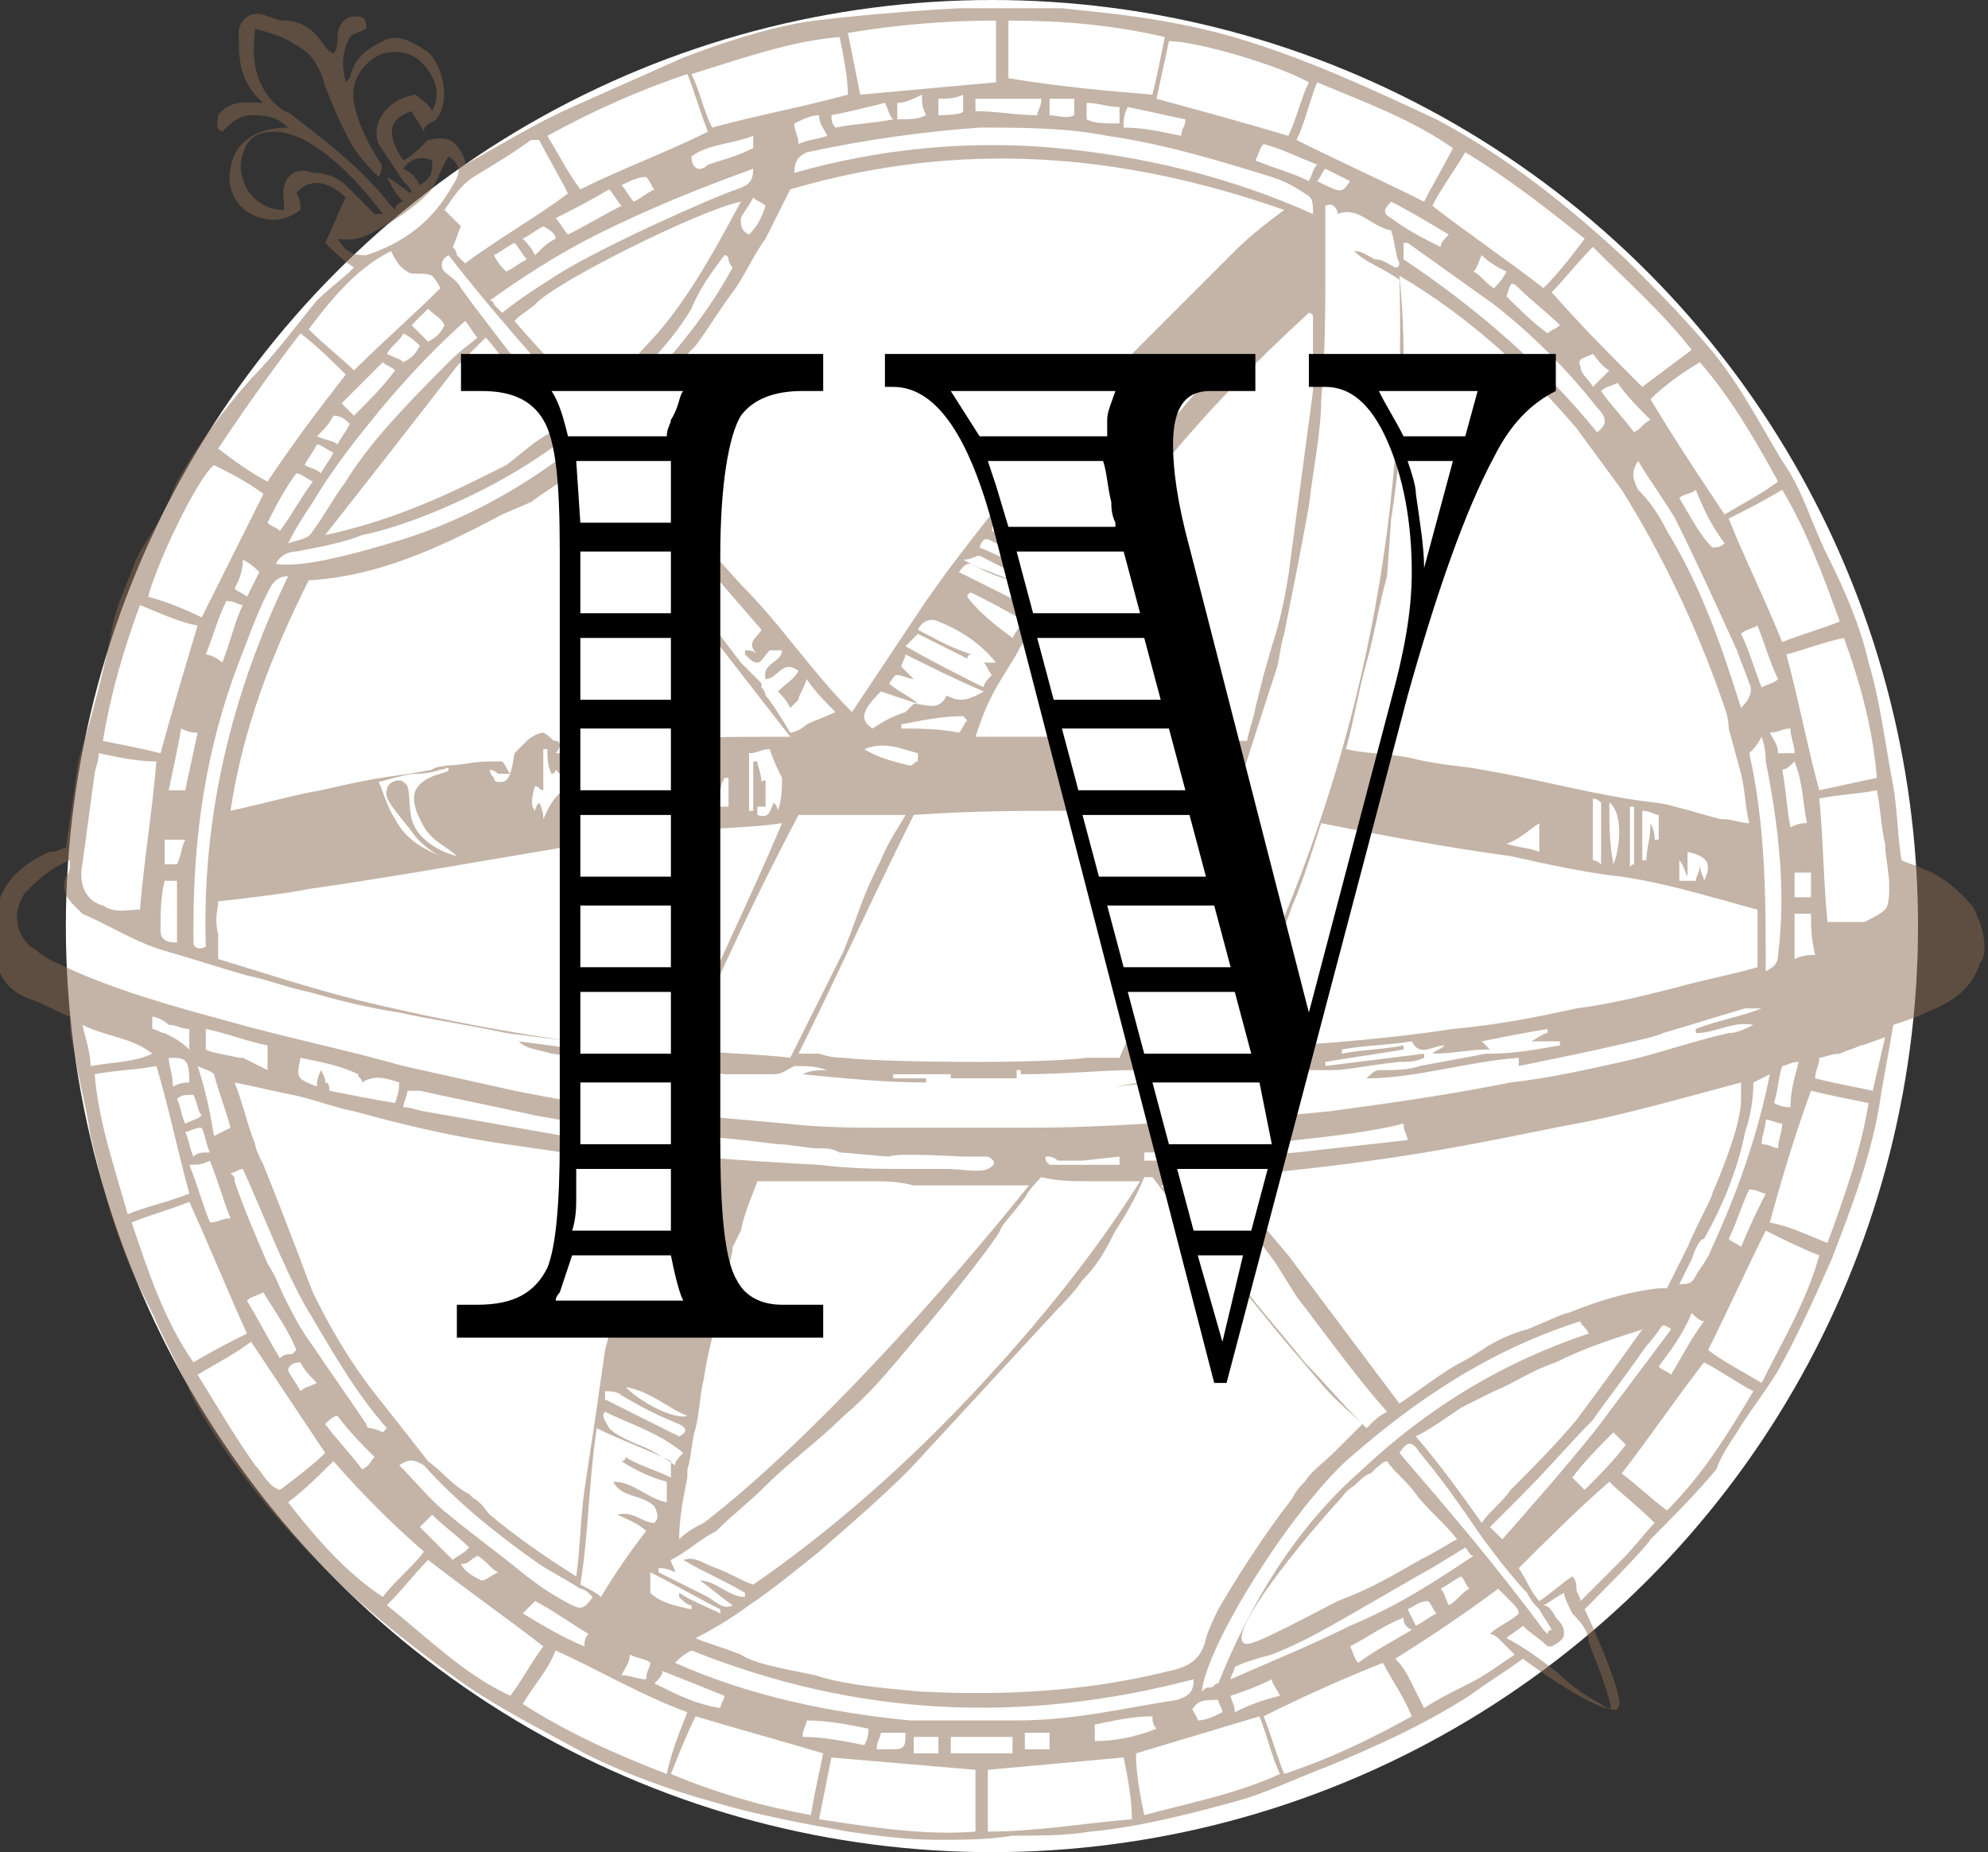 <?xml version="1.0" encoding="utf-8"?>
<!-- Generator: Adobe Illustrator 27.9.0, SVG Export Plug-In . SVG Version: 6.00 Build 0)  -->
<svg version="1.1" id="Livello_2_00000085937031677283656450000009826339197320853384_"
	 xmlns="http://www.w3.org/2000/svg" xmlns:xlink="http://www.w3.org/1999/xlink" x="0px" y="0px" viewBox="0 0 48.3 45"
	 style="enable-background:new 0 0 48.3 45;" xml:space="preserve">
<rect x="0" y="0" width="48.3" height="45" fill="#333333" stroke="none"/>
<style type="text/css">
	.st0{fill:#FFFFFF;}
	.st1{opacity:0.5;fill:#896B51;enable-background:new    ;}
	.st2{enable-background:new    ;}
</style>
<g id="_4">
	<circle class="st0" cx="24.1" cy="22.5" r="22.5"/>
	<path class="st1" d="M48.1,22.4C48,22.2,48,22.1,47.9,22c-0.4-0.5-0.9-0.8-1.2-0.9c-0.2-0.1-0.3-0.1-0.5-0.2
		c-0.1-0.6-0.1-1.2-0.2-1.8c-0.2-1-0.3-2-0.6-3c-0.2-0.9-0.6-1.8-1-2.6c-0.4-0.8-0.6-1.6-1.1-2.3c-0.6-1-1.1-2-1.9-2.9
		c-0.6-0.7-1.2-1.3-1.9-2c-1.4-1.3-2.9-2.5-4.6-3.4c-1.5-0.7-3-1.4-4.6-1.9c-1.9-0.6-3.7-0.7-4.5-0.8c-0.2,0-0.3,0-0.5,0
		c-0.2,0-0.5,0-0.9,0c0,0-0.6,0-1.1,0c-1.9,0.1-3.5,0.3-3.5,0.3c-0.8,0.1-1.9,0.4-3.2,0.9c-0.9,0.4-1.8,0.8-2.7,1.2
		c-0.9,0.4-1.7,0.9-2.6,1.4c0,0,0-0.1,0-0.1c-0.2-0.5-0.4-0.6-0.9-0.5C10.2,3.6,10,3.8,9.8,3.9c-0.4-0.6-0.4-1,0.2-1.2
		c0.1,0.2,0.2,0.3,0.3,0.5C10.3,3,10.5,3,10.6,2.9c0.4-0.5,0.1-1.5-0.3-1.7C10,1,9.6,0.8,9.3,1C8.9,1.2,8.6,1.4,8.5,1.9
		c0,0-0.1,0.1-0.1,0.1C8.3,1.6,8.3,1.3,8.5,0.9c0.1-0.1,0.2-0.1,0.4-0.2c0-0.3-0.1-0.3-0.3-0.3c-0.2,0-0.4,0.2-0.4,0.5
		c0,0.1,0,0.3-0.1,0.4C7.9,1.2,7.9,1.1,7.8,1C7.6,0.7,7.3,0.5,6.9,0.5c-0.2,0-0.3-0.1-0.4-0.1C6.1,0.2,5.8,0.5,5.8,0.8
		c0,0.6,0,1.2,0.6,1.7C6,2.5,5.6,2.4,5.3,2.8C5.3,3,5.2,3.1,5.4,3.2C5.6,3,5.8,2.8,6.1,2.8c0.3,0,0.6,0,0.9,0.3
		c-0.7,0-1.3,0.3-1.4,1C5.5,4.5,5.7,5,6.1,5.2c0.4,0.2,0.8,0.2,1.2-0.1C7.3,5,7.3,4.8,7.2,4.7C7.5,4.3,8,4.4,8.4,4.8
		C8.2,5.2,8.1,5.5,7.9,5.9c0.2,0.2,0.4,0.4,0.7,0.6C8.3,6.8,8,7,7.7,7.3C7.2,7.9,6.7,8.6,6.1,9.2c-0.7,0.8-1.3,1.6-1.8,2.5
		c-0.1,0.2-0.2,0.5-0.3,0.7c-0.2,0.4-0.5,0.8-0.7,1.2c-0.2,0.6-0.5,1.1-0.6,1.8c-0.2,1-0.5,2.1-0.8,3.1c-0.1,0.7-0.2,1.4-0.3,2.1
		c-0.1,0-0.2,0.1-0.4,0.1c-0.7,0.3-1.2,0.8-1.3,1.5c0,0.3,0,0.6,0,0.9c0,0.6,0.3,1,0.9,1.2c0.3,0.1,0.6,0.3,0.9,0.4
		c0,0.3,0,0.5,0.1,0.8c0.1,0.7,0.3,1.4,0.4,2.1c0.2,0.8,0.4,1.7,0.7,2.5c0.2,0.6,0.5,1.2,0.8,1.8c0.3,0.7,0.7,1.4,1,2.1
		c1,1.8,2.4,3.4,3.9,4.8c0.9,0.8,1.8,1.5,2.8,2.2c0.9,0.6,1.9,1.1,2.8,1.6c1,0.5,2.1,0.9,3.2,1.2c1,0.3,2.1,0.5,3.2,0.7
		c0.7,0.1,1.4,0.2,2.2,0.2c0.6,0,1.2,0,1.8-0.1c0.6,0,1.3,0,1.9-0.1c1.1-0.1,2.3-0.4,3.4-0.7c0.8-0.2,1.6-0.6,2.4-0.9
		c1.2-0.5,2.3-1,3.4-1.7c0.4-0.3,0.9-0.6,1.3-0.9c0.4,0.3,1.4,1,2,1.2c0.1,0,0.3,0.1,0.3,0c0.1-0.1,0-0.3,0-0.4
		c-0.2-0.7-0.7-1.8-0.8-2c0.2-0.2,1.5-1.5,1.6-1.7c0.5-0.5,1.1-1.1,1.6-1.7c0.1-0.3,0.3-0.6,0.5-0.9c0.3-0.5,0.7-1,1-1.5
		c0.5-0.9,0.9-1.8,1.3-2.7c0.5-1.3,1-2.6,1.2-4c0.1-0.6,0.2-1.1,0.3-1.7c0.3-0.1,0.6-0.2,0.8-0.3c0.5-0.2,1.1-0.5,1.3-1.2
		C48.3,23.2,48.2,22.7,48.1,22.4z M45.6,18.9c-0.5,0.1-0.9,0.2-1.4,0.3c-0.3-1.1-0.5-2.2-0.8-3.3c0.4-0.1,0.9-0.3,1.4-0.4
		C45.2,16.6,45.5,17.7,45.6,18.9z M38.8,34.7c-0.8,1-1.6,1.9-2.3,2.7c-0.1-0.1-0.2-0.2-0.3-0.3c0.2-0.2,0.5-0.5,0.8-0.8
		c0.7-0.7,1.1-1.2,1.7-1.8c0.2-0.3,0.6-0.8,1.3-1.8c0.2-0.2,0.3-0.4,0.4-0.5c0.1,0,0.2,0.1,0.2,0.1C40,33.1,39.4,33.9,38.8,34.7z
		 M39.5,35.1c-0.3,0.4-0.6,0.7-1,1.1c-0.1-0.1-0.2-0.2-0.3-0.3c0.3-0.4,0.6-0.7,1-1.1C39.3,34.9,39.4,35,39.5,35.1z M32.8,39.5
		c-1,0.5-2,0.9-2.9,1.3c0-0.1,0.1-0.2,0.1-0.3c0.2-0.1,0.5-0.2,0.9-0.3c1-0.4,1.6-0.8,3.7-2c0.2-0.1,0.5-0.3,1-0.6
		c0.1,0.1,0.1,0.2,0.2,0.2C34.9,38.4,34,39,32.8,39.5z M35.7,38.6c-0.2,0.1-0.3,0.3-0.5,0.4c-0.1-0.2-0.1-0.3-0.2-0.4
		c0.2-0.1,0.3-0.2,0.5-0.3C35.6,38.4,35.6,38.5,35.7,38.6z M34.2,39.1c0.2-0.1,0.3-0.2,0.5-0.2c0.1,0.1,0.1,0.2,0.2,0.3
		c-0.2,0.1-0.3,0.2-0.5,0.3C34.4,39.5,34.2,39.1,34.2,39.1z M34.3,39.6c-0.5,0.3-0.9,0.5-1.3,0.8c-0.1-0.1-0.1-0.2-0.2-0.4
		c0.4-0.2,0.8-0.5,1.3-0.7C34.1,39.4,34.1,39.5,34.3,39.6z M24.7,41.8c-0.9,0-1.7,0-2.6,0c-2-0.2-3.9-0.6-5.7-1.4
		c0.1-0.1,0.2-0.2,0.4-0.3c4,1.6,8,1.8,12.2,0.7c0,0.3-0.1,0.4-0.4,0.5C27.3,41.5,26.1,41.8,24.7,41.8z M28.1,42
		c-0.5,0.2-1,0.3-1.5,0.3c0-0.2,0-0.3,0-0.4c0.5-0.1,0.9-0.2,1.4-0.2C28,41.8,28,41.9,28.1,42z M25.5,42.1v0.4h-0.6v-0.4H25.5z
		 M24.6,42.2c0,0.2,0,0.2,0,0.4h-1.5c0-0.1,0-0.2,0-0.4H24.6z M22.8,42.2v0.4h-0.6v-0.4H22.8z M21.7,42.5c-0.1,0-0.1,0-0.2,0
		c-0.1,0-0.1,0-0.2,0c0-0.2,0.1-0.3,0.1-0.4c0.2,0,0.4,0,0.6,0C22,42.4,22,42.5,21.7,42.5z M21.1,42c0,0.1,0,0.2-0.1,0.4
		c-0.5-0.1-1-0.2-1.5-0.2c0-0.2,0.1-0.3,0.1-0.4C20.1,41.8,20.6,41.9,21.1,42z M13.9,39c-0.4-0.2-0.7-0.4-1.1-0.7
		c-0.6-0.5-1.3-1-1.9-1.5c-0.4-0.3-0.8-0.8-1.2-1.2c0.3-0.2,0.4-0.1,0.6,0c0.8,0.9,1.8,1.7,2.8,2.4c0.3,0.2,0.7,0.4,1,0.6
		c0.1,0,0.2,0.1,0.3,0.2C14.2,39.1,14.1,39.1,13.9,39z M14.3,39.7c-0.1,0.1-0.1,0.2-0.1,0.3c-0.5-0.2-1-0.5-1.5-0.8
		c0.1-0.1,0.2-0.2,0.3-0.3C13.4,39.1,13.8,39.4,14.3,39.7z M11.6,37.8c0.2,0.1,0.3,0.3,0.5,0.4c-0.2,0.1-0.3,0.2-0.4,0.2
		c-0.2-0.1-0.4-0.2-0.5-0.4C11.4,38,11.4,37.9,11.6,37.8z M11,37.9c-0.3-0.3-0.5-0.5-0.8-0.8c0.1-0.1,0.2-0.2,0.3-0.3
		c0.3,0.3,0.6,0.5,0.9,0.8C11.2,37.8,11.1,37.8,11,37.9z M9,34.7c-0.1,0-0.1-0.1-0.1-0.1c-0.4-0.6-0.9-1.3-1.3-1.9
		c-0.3-0.4-0.5-0.8-0.7-1.2c-0.1-0.2-0.2-0.5-0.4-0.8c-0.3-0.7-0.6-1.4-0.8-2c0-0.1,0-0.1-0.1-0.2c0.1,0,0.2-0.1,0.3-0.1
		c0.5,1.1,0.9,2.2,1.5,3.3c0.6,1,1.2,2.1,2,3c0,0-0.1,0.1-0.1,0.1C9.1,34.7,9,34.7,9,34.7z M9.1,35.4c-0.1,0.1-0.1,0.2-0.3,0.3
		c-0.3-0.4-0.6-0.7-0.9-1.1c0.1-0.1,0.2-0.2,0.3-0.2C8.5,34.8,8.8,35.1,9.1,35.4z M7.3,33.1c0.1,0.2,0.2,0.3,0.4,0.5
		c-0.2,0.1-0.3,0.1-0.4,0.2c-0.1-0.2-0.2-0.3-0.3-0.5C7,33.2,7.1,33.1,7.3,33.1z M6.8,33c-0.3-0.5-0.5-0.9-0.8-1.4
		c0.1-0.1,0.2-0.1,0.4-0.2c0.3,0.5,0.6,0.9,0.8,1.4c0,0-0.1,0.1-0.1,0.1C7,32.9,6.9,32.9,6.8,33z M4.6,26.3c-0.1,0-0.2,0-0.4,0.1
		c0-0.3-0.1-0.5-0.1-0.7C4.5,25.7,4.6,25.7,4.6,26.3z M4,25.1c-0.1,0-0.2-0.1-0.3-0.1c0-0.1,0-0.2,0-0.3c0.1,0,0.3,0.1,0.4,0.2
		c0.2,0,0.3,0.1,0.5,0.1c0,0.2,0,0.3,0,0.5C4.4,25.3,4.2,25.2,4,25.1z M4.7,26.6c0.1,0.2,0.1,0.4,0.2,0.5c-0.1,0.1-0.2,0.1-0.4,0.2
		c-0.1-0.2-0.1-0.4-0.2-0.6C4.4,26.6,4.5,26.6,4.7,26.6z M4.9,27.4C5,27.6,5,27.8,5.1,28c-0.2,0-0.3,0-0.4,0.1
		c-0.1-0.2-0.1-0.4-0.2-0.6C4.6,27.5,4.7,27.4,4.9,27.4z M5.2,26.1c0.1,0.4,0.3,0.9,0.4,1.3c0,0-0.2,0.1-0.2,0.1
		c0,0-0.2,0.1-0.2,0.1C5.1,27,5,26.5,4.8,25.9C5,26,5.1,26,5.2,26.1z M5,25.5V25c0.5,0.1,1,0.3,1.5,0.4V26c-0.2-0.1-0.4-0.2-0.6-0.3
		c0,0-0.1,0-0.1,0C5.4,25.6,5.2,25.6,5,25.5z M5.1,28.2c0.2,0.5,0.3,0.9,0.5,1.4c-0.2,0-0.3,0.1-0.5,0.1c-0.2-0.5-0.3-0.9-0.5-1.4
		C4.8,28.3,4.9,28.3,5.1,28.2z M7.6,31.4c-0.2-0.5-0.4-1.1-1.2-3.1c-0.1-0.2-0.2-0.4-0.2-0.5c-0.2-0.5-0.3-1-0.5-1.5
		c0.5,0.1,0.9,0.2,1.4,0.3c0.5,0.1,1,0.3,1.5,0.4c1.1,0.3,2.3,0.6,3.7,0.8c0.7,0.1,1.4,0.2,2,0.3l1.6,0.2c-0.4,1.5-0.8,3-1.2,4.5
		l-0.2,1.4c-0.1,0.7-0.2,1.3-0.3,2c-0.1,0.7-0.1,1.4-0.2,2.1c-0.8-0.5-1.5-1-2.1-1.5c-0.1-0.1-0.2-0.3-0.4-0.4c0,0,0,0-0.1-0.1
		c-0.4-0.2-0.6-0.5-1-0.8l-1.1-1.4C8.4,33,7.9,32,7.6,31.4z M7.3,25.7c0.5,0.1,1,0.2,1.4,0.4c0,0.1,0.1,0.1,0.1,0.2
		c0.3-0.2,0.6-0.1,0.9,0c0,0.1,0,0.2-0.1,0.5c-0.6-0.1-1.1-0.2-1.6-0.3c0-0.1,0-0.2-0.1-0.2c0-0.1,0-0.1-0.1-0.3
		c-0.1,0.2-0.1,0.3-0.1,0.4C7.2,26.2,7.2,26.2,7.3,25.7z M26.5,28.7c0.4,0,0.8,0,1.2,0c-1,1.6-2.4,3.4-4.2,5.3
		c-1.8,1.9-3.6,3.4-5.2,4.5c-0.3-0.1-0.6-0.3-0.9-0.4c-0.3-0.1-0.5-0.3-0.8-0.2c0.5,0.3,1,0.5,1.5,0.8c0,0,0,0.1,0,0.1
		c-0.4,0-0.7-0.4-1.1-0.4c0.3,0.2,0.5,0.4,0.8,0.6c-0.2,0.1-0.3,0-0.6-0.2c-0.2-0.1-0.4-0.2-0.6-0.3c-0.2-0.1-0.4-0.2-0.6-0.3
		c0,0,0-0.1,0-0.1c0.1,0,0.2,0,0.4,0.1c0-0.1-0.1-0.2-0.1-0.3c0.4-0.2,0.7-0.5,1.1-0.7c0.4-0.4,0.8-0.7,1.2-1.1
		c0.6-0.6,1.3-1.1,1.9-1.7c0.6-0.5,1.1-1.1,1.6-1.7c1.2-1.4,2.1-2.6,2.2-2.8c0-0.1,0.3-0.4,0.6-0.8c0.1-0.2,0.3-0.4,0.4-0.5
		C25.7,28.7,26.1,28.7,26.5,28.7z M25.7,28.2c0.1,0,0.4,0,0.6,0l0.9-0.1c0,0.1,0,0.1,0,0.2c-0.6,0-1.1,0-1.7,0
		c-0.1-0.1-0.1-0.1-0.1-0.2C25.5,28.1,25.6,28.1,25.7,28.2z M17.1,37c-0.2,0.1-0.4,0.2-0.6,0.4c0-0.5,0.1-1,0.2-1.5
		c0-0.1,0-0.1,0-0.2c0.1-0.3,0.1-0.7,0.2-1c0.1-0.4,0.1-0.8,0.2-1.2c0.1-0.7,0.3-1.4,0.5-2c0-0.2,0.1-0.4,0.1-0.6
		c0-0.2,0.1-0.4,0.1-0.6l0.2-0.4c0.1-0.5,0.3-0.9,0.4-1.2h2.4c0.1,0,0.2,0,0.4,0c0.3,0,0.6,0,1,0.1h0.1c0.1,0,0.2,0,0.3,0H25
		C23,31.3,19.7,35,17.1,37z M15.5,30.5C15.5,30.5,15.6,30.4,15.5,30.5c0.6,0.2,1.2,0.5,1.8,0.8l0,0.1c-0.1,0-0.2-0.1-0.4-0.1
		c0,0,0,0,0,0c0.1,0.1,0.2,0.1,0.2,0.2c-0.1,0.1-0.2,0.2-0.3,0.3c-0.4-0.2-0.7-0.4-1.1-0.5c0,0,0,0,0,0.1c0.3,0.2,0.6,0.4,0.9,0.5
		c-0.5-0.1-0.9-0.4-1.4-0.5c0.1-0.2,0.2-0.4,0.3-0.6c0.4,0.2,0.8,0.4,1.2,0.6c0,0,0-0.1,0-0.1C16.4,30.9,15.9,30.7,15.5,30.5z
		 M15.8,30C15.8,30,15.8,29.9,15.8,30c0.5,0.1,0.9,0.4,1.4,0.6c0,0.1,0.1,0.3,0.2,0.4c0,0,0,0,0,0.1c-0.6-0.3-1.1-0.6-1.7-0.9
		c0,0,0-0.1,0.1-0.1c0.4,0.2,0.9,0.4,1.3,0.6c0,0,0-0.1,0-0.1C16.6,30.4,16.2,30.2,15.8,30z M16.7,34.4c-0.3,0.1-1.1-0.3-1.5-0.7
		C15.8,33.8,16.2,34.2,16.7,34.4z M16.5,34.6c0.2,0.1,0.2,0.2,0,0.3c-0.6-0.3-1.2-0.6-1.8-0.9c0-0.1,0-0.1,0-0.2
		c0.1,0,0.3,0,0.4,0.1C15.6,34.2,16,34.4,16.5,34.6z M14.7,34.3c0.6,0.3,1.3,0.5,1.9,1c-0.1,0.1-0.2,0.2-0.2,0.3
		c-0.3-0.2-0.6-0.4-0.9-0.5c-0.2-0.1-0.5-0.2-0.7-0.4C14.7,34.5,14.6,34.4,14.7,34.3z M24,28.4c-0.2,0.1-0.7,0-1,0
		c-0.1,0-0.1,0-0.3,0c-0.2,0-0.4,0-0.5,0c0,0,0,0,0,0H22c-0.6,0-1.3,0-2.1-0.1c-1.9-0.1-3.3-0.2-4.5-0.4c-1.7-0.3-3.4-0.6-5.1-0.9
		c-0.1,0-0.3-0.1-0.5-0.1c0-0.1,0.1-0.3,0.1-0.4c0.1,0,0.2,0,0.3,0c0.9,0.2,1.9,0.4,2.8,0.6c1.1,0.2,2.3,0.4,3.5,0.5
		c0.8,0,1.6,0.1,2.4,0.2c0.3,0,0.7,0.1,1,0.1c0.2,0,0.3,0,0.5,0.1c0.1,0,1.1,0.1,1.2,0.1c0.2-0.1,1.7,0,1.8,0c0.2,0,0.4,0,0.6,0
		C24.2,28.2,24.2,28.3,24,28.4z M14.1,38.5c0.2-1.2,0.2-2.5,0.4-3.8c0.6,0.3,1.2,0.5,1.8,0.8c0,0.1,0,0.2,0,0.4
		c-0.4-0.2-0.8-0.3-1.1-0.5c0,0,0,0.1-0.1,0.1c0.3,0.2,0.7,0.4,1.1,0.5v0.5c-0.5-0.1-0.8-0.5-1.3-0.5c0.2,0.4,0.7,0.3,1,0.6
		C16,36.8,16,36.9,15.9,37c-0.3,0-0.5-0.3-0.9-0.2c0.2,0.1,0.5,0.2,0.7,0.4c-0.4,0.5-0.8,1.1-1.1,1.6C14.5,38.7,14.3,38.6,14.1,38.5
		z M15.3,40.2c0.2,0.1,0.4,0.1,0.5,0.2c0,0.1-0.1,0.2-0.1,0.4c-0.2,0-0.4-0.1-0.6-0.1C15.2,40.5,15.3,40.4,15.3,40.2z M15.8,38.7
		v-0.5c0.6,0.3,1.1,0.6,1.7,0.9c0,0,0,0.1,0,0.1c-0.4-0.2-0.7-0.3-1-0.5c0,0,0,0.1,0,0.1c0.1,0.1,0.2,0.2,0.3,0.2c0,0,0,0,0,0.1
		C16.3,39,16,38.9,15.8,38.7z M16.1,40.6c0.5,0.2,1,0.4,1.5,0.6c0,0.1-0.1,0.2-0.1,0.3c-0.6-0.1-1-0.3-1.6-0.6
		C16,40.8,16.1,40.7,16.1,40.6z M28.4,40.6c-2,0.5-4,0.6-6,0.5c-1.2-0.1-2-0.2-2.6-0.4c-1-0.2-1.5-0.3-1.8-0.5
		c-0.5-0.2-0.9-0.3-1.1-0.4c0.4-0.2,0.9-0.5,1.3-0.8c0.6-0.4,1.2-0.9,1.7-1.3c0.8-0.7,1.5-1.3,2.2-2c1.2-1.3,2.4-2.6,3.6-3.9
		c0.1-0.1,0.4-0.4,0.6-0.7c0.4-0.4,0.6-0.8,0.8-1.2c0.2-0.3,0.5-0.8,0.7-1.3h0.2c0.6,0.8,1.1,1.4,1.5,1.9c0.5,0.6,0.5,0.6,1,1.2
		c0.8,1,1,1.2,1.5,1.8c0.4,0.5,0.8,0.8,1.1,1.1c-0.1,0.1-0.4,0.4-0.6,0.6c-0.4,0.4-0.6,0.5-0.8,0.8c-0.1,0.1-0.2,0.2-0.3,0.4
		c-0.7,0.9-1.4,2-1.8,2.7c-0.1,0.2-0.2,0.4-0.3,0.7C29.2,40.3,28.9,40.5,28.4,40.6z M30.2,29.6c0.3,0.4,0.5,0.7,0.8,1.1l0.5,0.8
		c0.7,0.9,1.4,1.9,2.2,2.8c-0.2,0.1-0.3,0.2-0.5,0.4c-0.6-0.6-1.1-1.2-1.5-1.6c-0.8-1-1.2-1.4-1.6-2c-0.1-0.2-0.4-0.6-0.8-1
		c-0.1-0.1-0.2-0.2-0.5-0.6c-0.2-0.2-0.4-0.5-0.6-0.7c0.2,0,0.4,0,0.6,0c0.2,0,0.4,0,0.7,0C29.7,28.9,30,29.3,30.2,29.6z M29.8,28.6
		c0.9-0.1,2.1-0.2,3.5-0.4c2.2-0.3,3.9-0.7,5-0.9c1.1-0.2,2.5-0.6,4-1c0,0.1,0,0.2,0,0.4c0,0.3-0.1,0.9-0.7,2.3
		c0,0.1-0.3,0.6-0.6,1.3c-0.2,0.4-0.4,0.8-0.5,1c0,0-0.1,0-0.2,0c-0.9,0.1-1.7,0.4-2.2,0.6c-0.1,0-0.5,0.2-1,0.4h0
		c-0.4,0.1-0.8,0.3-1.1,0.5c-0.3,0.2-0.5,0.3-0.5,0.3c-0.4,0.2-0.9,0.6-1.5,1l-2.7-3.6C30.7,29.8,30.3,29.3,29.8,28.6z M34.2,27.7
		c-0.9,0.1-1.8,0.2-2.7,0.3c-1.3,0.1-2.5,0.2-3.7,0.2V28c1.2,0,2.4-0.1,3.7-0.3c0.9-0.1,1.8-0.2,2.6-0.4
		C34.1,27.5,34.2,27.6,34.2,27.7L34.2,27.7z M29.6,41.3c0,0.1,0.1,0.2,0.1,0.3c-0.2,0.1-0.4,0.2-0.6,0.2c0-0.1-0.2-0.3-0.1-0.3
		C29.1,41.3,29.3,41.3,29.6,41.3z M29.6,40.9c-0.1,0-0.1,0.1-0.2,0.1c-0.1,0-0.1,0-0.2,0.1c0.1-1.1,2.1-4.3,3.5-5.6
		c1.7-1.5,3.5-2.7,5.7-3.4c0,0.1,0.1,0.1,0.2,0.3c-2.1,0.7-3.9,1.8-5.5,3.3C31.5,37.1,30.4,38.9,29.6,40.9z M39.9,32.3
		c-0.5,0.7-1,1.4-1.6,2.2c-0.5,0.6-1.1,1.2-1.6,1.7c-0.2,0.3-0.5,0.5-0.7,0.8c-0.5-0.7-1-1.4-1.6-2.1c0.4-0.2,0.8-0.5,1.1-0.7
		l0.8-0.4c0.5-0.2,0.9-0.5,1.5-0.7C38.6,32.7,39.3,32.5,39.9,32.3z M33.7,35.5c0.2,0.3,0.5,0.5,0.7,0.8c0.3,0.4,0.7,0.7,1,1.1
		c-0.2,0.1-0.5,0.3-0.9,0.5c-0.7,0.4-1.2,0.7-2,1c-2.1,1.1-2.2,1.1-2.3,1c-0.3-0.3,1.3-2.3,2.2-3.3c0.2-0.2,0.3-0.4,0.5-0.5
		c0.1-0.1,0.3-0.3,0.4-0.3C33.4,35.7,33.6,35.5,33.7,35.5z M31.1,41.2c-0.4,0.1-0.7,0.2-1.1,0.4c0-0.2-0.1-0.3-0.1-0.4
		c0.3-0.1,0.6-0.2,1-0.4C30.9,40.9,31,41,31.1,41.2z M34,35.3c0.2-0.3,0.3-0.3,0.5,0c0.5,0.6,1,1.3,1.4,1.9c0.5,0.7,1,1.3,1.2,1.5
		c0.1,0.2,0.2,0.3,0.3,0.4c0.1,0.2,0.2,0.3,0.3,0.5c-0.1,0-0.1,0.1-0.1,0.1c0,0,0,0,0,0c0,0-0.1-0.1-0.1-0.1
		C36.4,38.1,35.2,36.7,34,35.3z M41.1,31.9c0.1,0.1,0.2,0.2,0.3,0.2c-0.3,0.4-0.5,0.8-0.8,1.3c-0.1-0.1-0.2-0.1-0.3-0.2
		C40.6,32.8,40.9,32.4,41.1,31.9z M41.2,31c-0.1,0.2-0.2,0.2-0.4,0.2c0.1-0.2,0.2-0.4,0.3-0.6c0.1-0.3,0.2-0.5,0.3-0.5
		c0.4-0.7,0.8-1.6,1-2.6c0.1-0.3,0.2-0.7,0.2-1.2l0.4-0.2c-0.3,1.5-0.8,2.9-1.4,4.2C41.5,30.6,41.3,30.8,41.2,31z M42.5,28.9
		c0.2,0,0.3,0.1,0.4,0.1c-0.2,0.4-0.4,0.8-0.6,1.3c-0.1-0.1-0.2-0.1-0.3-0.2C42.2,29.7,42.3,29.3,42.5,28.9z M42.8,27.8
		c0-0.2,0.1-0.4,0.1-0.6c0.1,0,0.3,0.1,0.4,0.1c0,0.2-0.1,0.4-0.1,0.6C43.1,27.9,43,27.8,42.8,27.8z M43.1,26.8
		c0.1-0.3,0.1-0.6,0.2-0.9c0.1,0,0.2-0.1,0.4-0.1c-0.1,0.4-0.2,0.7-0.2,1.1C43.4,26.9,43.3,26.9,43.1,26.8z M4,21c0-0.2,0-0.4,0-0.6
		h0.5c-0.1,0.2-0.1,0.4-0.2,0.6H4z M4.3,21.4v1.5c-0.3,0-0.4-0.1-0.4-0.3c0-0.4,0-0.8,0.1-1.2C4.1,21.4,4.2,21.4,4.3,21.4z
		 M4.1,19.2c0.1-0.5,0.2-0.9,0.3-1.5c0.2,0.1,0.3,0.1,0.4,0.1c-0.1,0.5-0.2,0.9-0.3,1.4C4.4,19.2,4.3,19.2,4.1,19.2z M5.8,16.1
		C6,15.6,6.2,15,6.5,14.4c0.1-0.2,0.2-0.4,0.5-0.4c-1.4,2.9-2.1,5.9-2,9c-0.2,0.1-0.3,0-0.3-0.1c0-0.1,0-0.3,0-0.4
		C4.7,20.3,5,18.2,5.8,16.1z M5.9,14.7c-0.2,0.4-0.3,0.9-0.5,1.4C5.3,16,5.1,15.9,5,15.9c0.2-0.5,0.3-0.9,0.5-1.3
		C5.7,14.6,5.8,14.7,5.9,14.7z M5.7,14.3c0.1-0.2,0.2-0.4,0.2-0.7c0.2,0.1,0.3,0.2,0.4,0.3c-0.1,0.2-0.2,0.4-0.3,0.6
		C5.9,14.4,5.8,14.4,5.7,14.3z M13.5,5.8c-0.2,0.1-0.3,0.2-0.5,0.4c-0.1-0.2-0.2-0.3-0.3-0.4c0.2-0.1,0.3-0.2,0.5-0.3
		C13.4,5.6,13.5,5.7,13.5,5.8z M13.5,5.3c0.4-0.2,0.8-0.4,1.3-0.7C14.9,4.7,15,4.9,15.1,5c-0.4,0.2-0.9,0.5-1.3,0.7
		C13.7,5.6,13.6,5.4,13.5,5.3z M12.8,6.3c-0.2,0.1-0.3,0.2-0.5,0.3c-0.1-0.1-0.2-0.2-0.3-0.4c0.2-0.1,0.3-0.2,0.5-0.3
		C12.6,6,12.7,6.2,12.8,6.3z M14.5,5.7c1.4-0.7,2.7-1.2,3.8-1.6c0,0.3-0.1,0.4-0.4,0.5c-0.6,0.2-3.3,1.4-4.4,2.1
		c-0.3,0.2-0.8,0.5-1.3,0.9c-0.1-0.1-0.1-0.1-0.2-0.2C12,7.4,12,7.3,11.9,7.3C12.6,6.8,13.5,6.2,14.5,5.7z M15.1,4.5
		c0.2-0.1,0.4-0.2,0.6-0.2c0.1,0.1,0.1,0.2,0.2,0.3c-0.2,0.1-0.3,0.2-0.5,0.3C15.3,4.8,15.2,4.6,15.1,4.5z M19.6,3.7
		c1.4-0.3,2.8-0.5,4.2-0.6c1,0,2.1,0,3.1,0.2c1.4,0.2,2.7,0.6,4,1c0.3,0.1,0.5,0.2,0.8,0.4c0.2,0.1,0.2,0.2,0.2,0.5
		c-2-0.9-4.1-1.4-6.2-1.6c-2.1-0.2-4.3,0-6.4,0.6C19.3,3.9,19.4,3.8,19.6,3.7z M19.3,3c0.2-0.1,0.4-0.2,0.6-0.2
		C19.9,3,20,3.1,20.1,3.3c-0.3,0.1-0.5,0.1-0.7,0.2C19.4,3.3,19.3,3.2,19.3,3z M20.2,2.8c0.5-0.1,0.9-0.2,1.3-0.3
		c0.1,0.2,0.1,0.3,0.2,0.4c-0.5,0.1-0.9,0.1-1.4,0.2C20.2,3,20.2,2.9,20.2,2.8z M21.8,2.9V2.5c0.2,0,0.4-0.1,0.6-0.2
		c0,0.2,0,0.3,0.1,0.5C22.3,2.9,22.1,2.9,21.8,2.9z M22.8,2.8V2.4c0.2,0,0.4,0,0.6-0.1v0.4C23.4,2.8,22.8,2.8,22.8,2.8z M25.5,2.8
		V2.4h0.6v0.4C25.9,2.9,25.7,2.8,25.5,2.8z M26.4,2.9V2.5c0.3,0,0.5,0.1,0.8,0.1c0,0.2,0,0.3,0,0.4C26.8,3,26.6,3,26.4,2.9z
		 M27.3,3.1c0-0.2,0-0.3,0.1-0.5c0.5,0.1,0.9,0.2,1.4,0.3c0,0.2-0.1,0.2-0.1,0.4C28.2,3.2,27.8,3.1,27.3,3.1z M30.5,3.9
		c0.1-0.2,0.1-0.3,0.2-0.4C31.1,3.6,31.5,3.8,32,4c-0.1,0.1-0.1,0.2-0.2,0.4C31.4,4.2,31,4.1,30.5,3.9z M21.9,17.7c0,0,0-0.1,0-0.1
		c0.5-0.1,1-0.2,1.5-0.2l0.1,0.1c-0.1,0.1-0.1,0.2-0.2,0.3C22.8,17.7,22.3,17.7,21.9,17.7z M22.3,18.5c-0.1,0-0.1,0.1-0.2,0.1
		c-0.4-0.1-0.8-0.2-1.1-0.4c0.5-0.2,0.9,0,1.3,0.1C22.3,18.4,22.3,18.5,22.3,18.5z M23,16.9c-0.2,0.4-0.5,0.2-0.8,0.2
		c-0.2,0-0.2,0,0,0h0c-0.1,0.1-0.2,0.2-0.2,0.2c-0.3,0.1-0.5,0.2-0.8,0.4c-0.3-0.2-0.3-0.4,0.2-0.9c0.3,0.1,0.6,0.2,0.9,0.3l0,0
		c-0.2-0.2-0.5-0.3-0.7-0.5c0.1-0.1,0.1-0.2,0.2-0.2c0.1,0,0.3,0.1,0.4,0.1c0,0,0,0,0,0c-0.1-0.1-0.2-0.2-0.3-0.3
		c0-0.1,0.1-0.2,0.1-0.3c0.6,0.3,1.2,0.6,1.9,0.9C23.4,17.1,23.2,17,23,16.9z M22.3,15.3c0.1-0.2,0.3-0.3,0.5-0.2
		c0.5,0.2,1,0.5,1.4,1h-0.3c0.1,0.1,0.1,0.2,0.2,0.3c-0.1,0.1-0.2,0.2-0.2,0.3c-0.6-0.3-1.2-0.6-1.9-1c0.1-0.1,0.2-0.2,0.3-0.3
		c0.4,0.2,0.8,0.4,1.2,0.6c0,0,0-0.1,0.1-0.1C23,15.7,22.7,15.5,22.3,15.3z M23.4,13.6c0.2,0,0.3-0.1,0.4-0.1
		c0.6,0.3,1.1,0.6,1.7,0.8c0,0,0,0.1,0,0.1c-0.1,0-0.2,0.1-0.3,0.1c0.1,0.2,0,0.2-0.1,0.3c-0.6-0.3-1.2-0.6-1.8-0.9
		c0.2-0.3,0.3-0.2,0.5-0.1c0.3,0.1,0.5,0.2,0.8,0.3C24.1,14,23.8,13.8,23.4,13.6z M25.2,13.5c-0.2-0.1-0.4-0.2-0.5-0.3
		c-0.2-0.1-0.4-0.2-0.6-0.3c0-0.2,0.1-0.2,0.3-0.2c0.2,0.1,0.4,0.2,0.5,0.3c0.1,0.1,0.3,0.1,0.5,0.2c-0.1-0.1-0.2-0.3-0.5-0.4
		c-0.2-0.1-0.4-0.2-0.5-0.3c0-0.2,0.1-0.2,0.3-0.1c0.3,0.1,0.5,0.3,0.8,0.4c0.1,0.1,0.2,0.1,0.3,0.1c0,0,0-0.1,0-0.1
		c-0.4-0.2-0.8-0.4-1.3-0.7c0.3-0.2,0.4,0,0.6,0c0.3,0.1,0.5,0.2,0.8,0.3c-0.2-0.1-0.5-0.3-0.7-0.4c-0.1-0.1-0.2-0.1-0.3-0.2
		c0.6,0.1,1.1,0.5,1.8,0.7c-0.5-0.3-1-0.6-1.5-0.9c0.4-0.1,0.6,0.3,1,0.3c-0.2-0.3-0.6-0.3-0.8-0.6c0,0,0-0.1,0-0.1
		c0.6,0.3,1.1,0.6,1.8,0.9c-0.4,0.1-0.6-0.2-0.9-0.1c0.2,0.1,0.4,0.2,0.7,0.4c-0.2,0.1-0.2,0.4-0.5,0.3c0,0.1,0,0.2,0,0.3
		c-0.2,0-0.3-0.1-0.5-0.1c0.1,0.1,0.2,0.2,0.3,0.4c-0.3,0.2-0.4-0.1-0.7-0.1c0.2,0.1,0.3,0.2,0.5,0.4c-0.1,0.2-0.3,0.4-0.4,0.6
		c-0.6-0.3-1.2-0.6-1.9-0.9c0.1-0.3,0.2-0.2,0.4-0.1c0.4,0.2,0.8,0.4,1.2,0.6c0.1,0,0.2,0.1,0.3,0.1C25.6,13.6,25.3,13.6,25.2,13.5z
		 M26.3,10.1c0.3,0.1,0.6,0.2,0.8,0.3c-0.2-0.1-0.4-0.3-0.5-0.5c0,0,0,0,0-0.1c0.4,0.2,0.8,0.4,1.2,0.6c0,0,0-0.1,0-0.1
		c-0.4-0.2-0.7-0.4-1.1-0.6c0,0,0-0.1,0-0.1c0.2,0.1,0.4,0.2,0.7,0.3c0,0,0,0,0-0.1c-0.2-0.1-0.3-0.2-0.5-0.4
		c0.1-0.1,0.1-0.2,0.2-0.3c0.2,0.1,0.4,0.2,0.5,0.2c0,0,0,0,0,0c0-0.1-0.1-0.1-0.1-0.2c0,0,0.1-0.1,0.2-0.1
		c-0.1-0.1-0.2-0.2-0.3-0.2c0,0,0-0.1,0-0.1c0.6,0.3,1.1,0.5,1.7,0.8c-0.3,0.3-0.5,0.6-0.8,0.9c-0.2-0.1-0.3-0.1-0.5-0.2
		c0,0,0,0,0,0.1c0.1,0.1,0.2,0.2,0.4,0.3c0,0,0,0.1,0,0.1c-0.2-0.1-0.4-0.2-0.7-0.3c-0.2-0.1-0.4-0.1-0.5-0.2c0.3,0.2,0.7,0.4,1,0.6
		c0,0,0,0.1,0,0.1c-0.4-0.2-0.8-0.4-1.2-0.6c0.2,0.1,0.3,0.2,0.5,0.4c0.2,0.1,0.4,0.2,0.6,0.3c0,0,0,0.1,0,0.1
		c-0.1,0-0.3-0.1-0.4-0.1l0,0c-0.4-0.2-0.9-0.5-1.3-0.7c0,0,0-0.1,0-0.1c0.1,0,0.3,0.1,0.4,0.1C26.5,10.4,26.4,10.3,26.3,10.1z
		 M27,11.1c0.1,0.1,0.3,0.1,0.4,0.1c0.1,0.1,0.2,0.2,0.3,0.3c-0.1,0.1-0.1,0.1-0.1,0.1c0,0.1-0.1,0.1-0.1,0.2
		c-0.6-0.3-1.2-0.6-1.8-0.9c0.2,0,0.2-0.1,0.3-0.1v-0.2c0.1,0,0.1,0,0.2,0C26.4,10.8,26.7,11,27,11.1z M27.3,12
		c-0.3,0-1.4-0.5-1.8-0.9C25.7,11.1,27,11.7,27.3,12z M24.9,15.1c-0.1,0.1-0.2,0.2-0.3,0.4c-0.4-0.3-0.8-0.6-1.1-1
		c0,0,0-0.1,0.1-0.1C24,14.6,24.4,14.8,24.9,15.1z M24.1,16.9c0.2-0.4,0.5-0.8,0.7-1.2c1-1.3,2-2.8,3.3-4.2c1.2-1.5,2.5-2.8,3.7-3.9
		c0,0,0.1,0,0.1,0.1l0,1.8c-0.2,1.5-0.4,3-0.6,4.5c-0.1,0.6-0.2,1.1-0.4,1.7l-0.2,0.7c0,0-0.2,0.8-0.2,0.8c0,0.1-0.2,0.7-0.2,0.8
		c-1,0-2-0.1-3-0.1c-1.2,0-2.4,0-3.6,0C23.8,17.6,23.9,17.3,24.1,16.9z M31.2,5.1c-0.4,0.3-0.8,0.6-1.2,1l-2.1,2.1
		c-1.8,1.8-3.4,3.7-4.9,5.7l-0.5,0.7c-0.6,0.9-1.2,1.8-1.8,2.7c-1-1-1.7-2.1-2.7-3.1l-0.9-1c-0.6-0.8-1.3-1.5-1.9-2.3
		c-0.1-0.1-0.2-0.2-0.3-0.4c0,0,0.8-0.7,0.8-0.8C16,9.5,16.2,9.2,16.4,9c0.1-0.2,0.3-0.4,0.5-0.6c0.3-0.4,0.6-0.9,0.9-1.3
		c0.3-0.4,0.5-0.9,0.8-1.3c0.2-0.4,0.4-0.8,0.6-1.2C23.3,3.4,27.2,3.7,31.2,5.1z M18.5,19c0-0.2-0.1-0.4-0.1-0.5c0,0-0.1,0-0.1,0
		v1.2h-0.1v-1.4c0.2,0,0.3-0.1,0.5-0.1c0.1,0.3,0.2,0.5,0.3,0.7c0,0.2,0,0.5-0.1,0.8c0,0,0-0.1-0.1-0.2c-0.1,0.2-0.1,0.4-0.4,0.3
		c0-0.1,0-0.1,0-0.2c0.1,0,0.1,0,0.2,0v-0.6C18.6,18.9,18.5,19,18.5,19L18.5,19z M15.5,18c-0.6,0-1.2,0.1-1.8,0.1
		c0,0,0.1,0.1,0.1,0.2c0,0.1-0.1,0.2-0.1,0.2c0.1,0,0.3-0.1,0.5-0.1c-0.1,0.3-0.3,0.3-0.4,0.3l0,0c0.1,0.1,0.2,0.2,0.4,0.2
		c0.1,0,0.2-0.1,0.2-0.2c0.1-0.1,0.1-0.2,0.1-0.2c0.1-0.2,0-0.4-0.1-0.5c0.1,0.2,0.2,0.5,0.1,0.7c-0.1,0.1-0.1,0.1-0.2,0.1
		c-0.3,0.2-0.1,1.2-0.1,1.2s-0.3-0.9-0.4-0.9c-0.1,0-0.1,0.2,0,0.5c0,0,0,0.1,0,0.1c0,0.1,0,0.3,0.1,0.4c0-0.1-0.1-0.1-0.1-0.2
		c0-0.1,0-0.2-0.1-0.3c0-0.1,0-0.3,0-0.4c-0.3,0.2-0.4,0.5-0.5,0.7c0-0.1,0-0.2-0.1-0.4c-0.1,0.1-0.1,0.2-0.1,0.2
		c-0.1-0.1-0.1-0.3,0-0.6c0.1,0,0.1,0.1,0.2,0.1v-1h0.1c0,0.2,0,0.4,0.1,0.6c0,0,0.1,0,0.1-0.1c0,0,0.1,0.1,0.2,0.2
		c0-0.1,0-0.2,0-0.2c0-0.1,0-0.2,0-0.3l0-0.2c0,0-0.1,0.1-0.1,0.1c-0.1,0-0.1,0-0.1,0c0,0,0.1-0.1,0.1-0.2c0,0,0-0.1-0.1-0.1
		c-0.1,0-0.1-0.1-0.3-0.2c-0.1,0-0.3,0.1-0.4,0.2c-0.1,0.1-0.2,0.2-0.3,0.3C12.4,19,12.3,19,12.1,19c-0.1,0-0.1-0.1-0.1-0.1
		c-0.1-0.1-0.1-0.2-0.1-0.2c0,0,0.1,0,0.2,0.1c0.1,0,0.2,0,0.3,0c-0.1-0.1-0.1-0.2-0.2-0.3c-0.1,0-0.2,0-0.3,0
		c-0.4,0-0.7,0.1-1.1,0.1c0,0,0.1,0,0.1,0.1c0,0.1-0.6,0.1-0.8,0.5c-0.1,0.2,0,0.5,0.1,0.7c0.1,0.2,0.2,0.4,0.5,0.6
		c0.3,0.2,0.4,0.3,0.4,0.3c0,0-0.9-0.2-1.1-0.9C9.9,19.4,10,19.1,9.8,19c-0.1-0.1-0.4,0-0.4,0.2c-0.1,0.2,0.3,0.6,0.6,1
		c0.2,0.3,0.5,0.5,0.7,0.6c-0.2-0.1-0.8-0.3-1.1-0.9c-0.2-0.3-0.3-0.7-0.4-0.9c0.4-0.1,0.7-0.2,0.9-0.2c0.1,0,0.3,0,0.6-0.1
		c0.1,0,0.3-0.1,0.3-0.1c0,0-0.4,0-0.5,0.1c-1,0.2-1,0.1-2.7,0.5c-0.6,0.1-1.3,0.3-2.2,0.5c0.3-2,1-3.8,1.9-5.6
		c1.7-0.1,3.2-0.8,4.7-1.6l0.7-0.3c0.4-0.3,0.9-0.6,1.3-0.9c0.3,0.1,0.4,0.3,0.4,0.5c0.2,0.3,0.4,0.5,0.6,0.8
		c0.4,0.6,0.9,1.1,1.3,1.7c0.1,0.1,0.1,0.2,0.1,0.3c0,0,0,0,0,0l0.5,0.6c0.7,0.9,1.4,1.8,2.1,2.7C17.9,17.9,16.7,17.9,15.5,18
		L15.5,18z M16.7,19.4c0-0.4,0.4-0.6,0.2-1.1c0.1,0.2,0.2,0.3,0.1,0.5c0,0.2-0.1,0.5,0.1,0.7v-1.1c0,0,0.1,0,0.1,0
		c0,0.1,0,0.3,0,0.5c0,0,0.1,0.1,0.2,0.1c-0.1,0-0.1,0.1-0.2,0.1c0.1,0.1,0.2,0.2,0.3,0.3c0-0.2,0-0.3,0.1-0.5c0,0,0,0,0.1,0v0.7
		c-0.1,0-0.2,0-0.3,0c0,0,0-0.1-0.1-0.3c0,0.2,0,0.3-0.1,0.3c-0.1,0.1-0.2,0.1-0.3,0.1c-0.1-0.2-0.4,0-0.5-0.1v-1.5h0.1v1.1
		C16.6,19.4,16.7,19.4,16.7,19.4z M10.9,8.8c-1.4,1.4-2,2.1-2.5,2.9c-0.3,0.4-0.5,0.8-0.8,1.2c-0.1,0.2-0.3,0.2-0.6,0.3
		c0.2-0.4,0.4-0.7,0.6-1c0.6-1,1.2-1.7,1.6-2.2c0.5-0.6,1.2-1.4,2.1-2.2c0.1,0.1,0.2,0.3,0.3,0.4C11.5,8.3,11.2,8.5,10.9,8.8z
		 M11.8,8.2c0.2,0.2,0.7,0.9,0.8,1.1c0.2,0.2,0.7,0.9,0.8,1.2c-0.4,0.2-0.7,0.5-1.1,0.8l-0.6,0.3c-1.2,0.6-2.4,1.1-3.8,1.4
		c1.1-1.4,2.2-2.8,3.2-4.1l0.4-0.4C11.6,8.4,11.7,8.3,11.8,8.2z M7.2,13.4c0.5-0.1,1.1-0.2,1.6-0.4c0.5-0.1,1.1-0.3,1.6-0.5
		c1.5-0.6,2.9-1.4,4.1-2.5c0.9-0.8,1.7-1.5,2.3-2.5C17,7,17.3,6.6,17.6,6.2c0.1,0,0.1,0.1,0.1,0.1c0,0,0,0.1,0.1,0.2
		c-0.6,1.1-1.4,2.1-2.3,3c-1.6,1.6-3.5,2.9-5.7,3.6c-1.3,0.4-2.5,0.7-3.1,0.6C6.8,13.5,7,13.4,7.2,13.4z M14.3,9.8
		c-0.6-0.7-1.2-1.3-1.8-2c0,0,0.1-0.1,0.1-0.1L13,7.4c0.4-0.5,4-2.3,5-2.5c-0.7,1.3-1.4,2.6-2.4,3.6L15.2,9
		C14.9,9.3,14.6,9.5,14.3,9.8z M18.6,16.9c0,0,0-0.1-0.1-0.2c0,0,0-0.1,0-0.1c-0.2-0.2-0.4-0.4-0.5-0.5c-1-1.3-1.9-2.6-2.9-3.8
		c-0.3-0.4-0.6-0.8-0.9-1.2c0.1-0.1,0.3-0.2,0.4-0.4c1.3,1.6,2.6,3.1,3.9,4.6c-0.1,0.2-0.4,0.3-0.1,0.6c-0.1-0.1-0.2-0.1-0.3-0.1
		c0,0,0,0.1,0,0.1c0.1,0.1,0.2,0.2,0.3,0.2c0.1,0,0.2-0.2,0.3-0.3h0.3c0,0.3-0.5,0.3-0.4,0.7c0.3,0,0.4-0.5,0.8-0.2
		c-0.1,0.2-0.3,0.3-0.5,0.5c0.1,0.1,0.2,0.2,0.3,0.4c0,0,0.1-0.1,0.1-0.1c0.1-0.1,0.1-0.1,0.1-0.1c0-0.1,0.1-0.2,0.2-0.5
		c0.2,0.3,0.4,0.5,0.7,0.8c-0.2,0.1-0.5,0.2-0.7,0.3c-0.1,0.1-0.3,0.2-0.4,0.2C18.9,17.3,18.7,17,18.6,16.9z M18.2,5.7
		C18,5.6,18,5.5,18,5.3c0.1-0.2,0.2-0.3,0.3-0.5c0.1,0.1,0.2,0.1,0.3,0.2C18.5,5.3,18.4,5.5,18.2,5.7z M16.8,3.8
		c0.4-0.3,1-0.3,1.5-0.5c0,0.1,0,0.2,0,0.3c-0.4,0.2-0.8,0.3-1.1,0.4C17,4.2,16.8,4.1,16.8,3.8z M14.1,10c-0.1,0.1-0.3,0.2-0.4,0.4
		c-0.4-0.5-0.7-0.9-1-1.4c-0.5-0.7-1-1.3-1.5-2c-0.1-0.2-0.3-0.3-0.4-0.4c-0.1-0.1-0.1-0.3,0.1-0.4C11.9,7.5,13,8.7,14.1,10z
		 M10.8,7.9c-0.1,0.2-0.2,0.3-0.4,0.4c-0.1-0.1-0.2-0.2-0.4-0.4c0.2-0.2,0.3-0.3,0.4-0.4C10.6,7.7,10.7,7.7,10.8,7.9z M10.2,8.4
		C10.1,8.6,10,8.7,9.8,8.8C9.7,8.7,9.6,8.7,9.4,8.6c0.1-0.2,0.3-0.3,0.4-0.5C10,8.2,10.1,8.3,10.2,8.4z M9.6,9
		c-0.3,0.4-0.6,0.7-1,1.1C8.5,10,8.4,9.9,8.3,9.8C8.7,9.4,9,9.1,9.3,8.8C9.4,8.9,9.5,8.9,9.6,9z M8.5,10.3c-0.1,0.2-0.2,0.3-0.3,0.5
		c-0.1-0.1-0.3-0.1-0.5-0.2c0.2-0.2,0.3-0.3,0.4-0.5C8.3,10.1,8.4,10.2,8.5,10.3z M8.1,11c-0.1,0.2-0.2,0.3-0.3,0.5
		c-0.1-0.1-0.2-0.1-0.4-0.2c0.1-0.2,0.2-0.3,0.3-0.5C7.8,10.8,7.9,10.9,8.1,11z M7.6,11.7c-0.3,0.4-0.5,0.8-0.8,1.2
		c-0.1-0.1-0.2-0.1-0.3-0.2c0.2-0.4,0.4-0.8,0.7-1.2C7.3,11.5,7.4,11.6,7.6,11.7z M5.3,21.9c0.9-0.1,1.7-0.2,2.2-0.3
		c2.1-0.3,4.3-0.7,7.3-1.2c0.4-0.1,1-0.2,1.8-0.2c1-0.1,1.8-0.1,2.4-0.2c-0.8,1.9-1.7,3.7-2.5,5.6c-2.3-0.2-4.9-0.6-7.8-1.3
		c-1.2-0.3-2.4-0.7-3.4-1c0-0.2,0-0.4,0-0.6C5.2,22.3,5.3,22.1,5.3,21.9z M19.4,19.8h2.6c-0.1,0.2-0.4,0.6-0.6,1.1
		c-0.5,1-0.5,1.2-0.9,2.2c-0.3,0.6-0.3,0.6-0.9,1.8c-0.2,0.4-0.3,0.6-0.4,0.8c-0.8-0.1-1.7-0.1-2.5-0.2
		C17.5,23.6,18.4,21.7,19.4,19.8z M22.2,19.8c1.4-0.1,2.6-0.1,3.5-0.1c0.9,0,1.5,0,1.7,0c0.9,0,1.6,0.1,2.2,0.2
		c-0.1,0.4-0.3,0.9-0.5,1.3c-0.1,0.1-0.1,0.2-0.2,0.4l-0.2,0.5c-0.1,0.2-0.2,0.5-0.4,1c-0.1,0.2-0.2,0.6-0.4,1
		c-0.2,0.5-0.5,1.1-0.7,1.6c0,0-0.1,0-0.1,0c-0.1,0-0.2,0-0.3,0c-0.2,0-0.4,0-0.4,0c-0.8,0.1-2.5,0.1-2.5,0.1c-0.3,0-2.6,0-3.4-0.1
		c-0.1,0-0.3,0-0.6-0.1c-0.2,0-0.3,0-0.5,0C20.3,23.8,21.2,21.8,22.2,19.8z M28.4,23.2l0-0.3l0,0c0,0.1,0,0.1,0,0.2
		C28.4,23.1,28.4,23.2,28.4,23.2c0.1-0.2,0.2-0.4,0.3-0.6c0.5-1.3,0.8-1.7,1.1-2.6c0.4-1.2,0.8-2.5,1.2-3.7c0.1-0.3,0.1-0.6,0.2-0.9
		c0.2-1,0.4-2,0.6-3.1c0.1-0.9,0.3-1.8,0.3-2.6c0.1-1.1,0.1-2.2,0.1-3.3c0-0.5,0-0.9,0-1.4c0.2-0.1,0.3,0.1,0.3,0.2
		c0.5-0.2,0.8,0.3,1.3,0.4c0.1,0.3,0.1,0.6,0.2,0.8c0,0,0,0.1-0.1,0.1c-0.2-0.1-0.3-0.2-0.5-0.2c-0.2-0.1-0.3-0.2-0.5-0.2
		c0.3,0.3,0.7,0.4,1.1,0.7c0.2,6.7-1.3,13-4.4,18.9c-0.7,0-1.4,0.1-2.1,0.1C27.5,25.2,27.9,24.3,28.4,23.2L28.4,23.2z M32,4.4
		c0.1-0.1,0.1-0.2,0.2-0.3c0.2,0.1,0.4,0.2,0.6,0.3C32.6,4.7,32.6,4.7,32,4.4z M36.3,7c-0.2-0.1-0.3-0.3-0.5-0.4
		c0.1-0.1,0.1-0.2,0.2-0.4c0.2,0.2,0.4,0.3,0.6,0.4C36.5,6.8,36.4,6.9,36.3,7z M36.9,7c0.3,0.3,0.7,0.6,1,0.9
		C37.8,8,37.7,8,37.6,8.1c-0.4-0.3-0.7-0.6-1-0.9C36.7,6.9,36.7,6.8,36.9,7z M36.3,7.4c0.9,0.7,1.8,1.6,2.5,2.5
		c0.2,0.2,0.3,0.4,0,0.6c-1.3-1.6-2.9-3-4.7-4.2c0-0.1,0-0.2,0-0.4c0.1,0,0.1,0,0.1,0C34.9,6.4,35.6,6.9,36.3,7.4z M42.2,15.8
		c0.1,0.3,0.2,0.5,0.3,0.8c0.1,0.2,0,0.4-0.2,0.6c-0.5-1.6-1-3-1.8-4.3c-0.2-0.4-0.4-0.7-0.7-1c-0.1-0.2-0.2-0.4,0-0.7
		c0.3,0.5,0.6,0.9,0.9,1.4C41.2,13.6,41.7,14.7,42.2,15.8z M40.8,12.1c0.1-0.1,0.3-0.1,0.4-0.2c0.2,0.5,0.4,0.9,0.7,1.3
		c-0.1,0.1-0.2,0.1-0.3,0.1C41.3,13,41.1,12.6,40.8,12.1z M43.5,20.1c-0.1-0.5-0.1-0.9-0.2-1.4c0.1,0,0.2-0.1,0.3-0.2
		c0.2,0.5,0.2,1,0.3,1.5C43.8,20,43.7,20,43.5,20.1z M44,21.2c0,0.2,0,0.4,0,0.6h-0.4c0-0.2,0-0.4,0-0.6
		C43.7,21.2,43.9,21.2,44,21.2z M43.2,18.3c0-0.2-0.1-0.3-0.2-0.5c0.2,0,0.3-0.1,0.5-0.1c0,0.2,0.1,0.4,0.1,0.6
		C43.5,18.3,43.4,18.3,43.2,18.3z M42.8,16.7c-0.2-0.5-0.3-0.9-0.5-1.3c0.1-0.1,0.2-0.1,0.4-0.2c0.2,0.5,0.3,0.9,0.5,1.3
		C43.1,16.6,43,16.6,42.8,16.7z M40.7,19.6c-0.3-0.1-0.6-0.1-1.2-0.2c-1.2-0.2-2.3-0.5-3.5-0.7c-0.5-0.1-1-0.1-1.8-0.3
		c-0.6-0.1-1.1-0.1-1.5-0.2c0.2-0.7,0.3-1.4,0.5-2.1c0.2-0.7,0.3-1.4,0.5-2.1l0.1-1.4c0.3-1.9,0.4-3.9,0.2-5.9
		c1.7,1,3.1,2.3,4.3,3.7l1.1,1.5c1,1.6,1.8,3.3,2.4,5c0.1,0.3,0.2,0.5,0.2,0.8l0.3,1.1c0.1,0.4,0.1,0.8,0.2,1.2
		c-0.2,0-0.4-0.1-0.7-0.1C41.4,19.8,41.1,19.7,40.7,19.6z M41.4,21.4c0-0.1-0.1-0.2-0.1-0.4c0,0.2-0.1,0.3-0.1,0.4
		c-0.1,0-0.2,0-0.4,0c0-0.1,0-0.2,0-0.5c0.1,0.1,0.1,0.2,0.2,0.4c0-0.3,0-0.4,0-0.6C41.5,20.8,41.6,21,41.4,21.4z M40.3,19.8
		c0,0.2,0,0.4,0,0.6c0,0-0.1,0-0.1,0c0-0.1,0-0.2-0.1-0.4c0,0.4-0.1,0.6-0.1,0.9c0,0,0,0-0.1,0v-1.2C40.1,19.7,40.2,19.8,40.3,19.8z
		 M39.7,19.8c0,0.4,0,0.8,0,1.2c0,0-0.1,0-0.1,0.1v-1.5c0,0,0.1,0,0.1,0C39.7,19.7,39.7,19.8,39.7,19.8z M39.2,21
		c-0.1-0.5-0.1-1-0.1-1.5C39.4,19.7,39.4,20.5,39.2,21z M38.9,19.5V21c-0.1-0.1-0.2-0.1-0.2-0.1c0-0.5,0-1,0-1.5
		C38.8,19.4,38.9,19.5,38.9,19.5z M37.4,20v0.7c-0.2-0.1-0.5-0.1-0.8-0.2C36.9,20.4,37.1,20.2,37.4,20z M39.7,10.5
		c-0.3-0.4-0.6-0.7-0.8-1c0.1-0.1,0.2-0.1,0.4-0.2c0.2,0.3,0.5,0.6,0.8,0.9C39.9,10.3,39.9,10.4,39.7,10.5z M38.7,9.4
		c-0.1-0.2-0.3-0.3-0.3-0.5c-0.1-0.2,0.1-0.2,0.3-0.3c0.1,0.1,0.2,0.3,0.4,0.4C39,9.1,38.9,9.2,38.7,9.4z M35,6
		c-0.4-0.2-0.8-0.4-1.2-0.7c-0.2-0.1-0.2-0.2,0-0.4c0.4,0.2,0.9,0.5,1.4,0.8C35.1,5.8,35,5.9,35,6z M30.2,24.9l0.5-1.2
		c0.2-0.5,0.5-1.1,0.7-1.7c0.3-0.7,0.5-1.4,0.7-2c1.5,0.3,3.1,0.6,4.6,0.8c0.9,0.2,1.8,0.4,2.7,0.5c0.7,0.1,1.5,0.3,2.2,0.5
		c0.4,0.1,0.7,0.2,1.1,0.3v1.4c-0.7,0.2-1.3,0.3-2,0.5c-0.8,0.2-1.6,0.4-2.4,0.5c-0.9,0.2-1.9,0.4-3,0.5c-2,0.3-3.8,0.4-5.5,0.5
		C29.9,25.4,30,25.1,30.2,24.9z M42.5,18.3c0.1-0.1,0.2-0.2,0.3-0.4c0.1,0.3,0.1,0.5,0.1,0.6c0.3,1.5,0.5,3.1,0.3,4.7
		c0,0.2-0.1,0.3-0.3,0.4C42.9,21.8,42.9,20.1,42.5,18.3z M43.6,23.3v-1.1c0.1,0,0.2,0,0.4,0c0,0.3,0,0.6,0.1,1
		C44,23.2,43.8,23.2,43.6,23.3z M44.7,15.1c-0.5,0.2-0.9,0.3-1.4,0.5c-0.4-1-0.9-2-1.3-3c0.4-0.2,0.8-0.4,1.3-0.7
		C43.9,12.9,44.3,14,44.7,15.1z M43.2,11.7c-0.4,0.3-0.8,0.5-1.3,0.8c-0.6-0.9-1.2-1.8-1.8-2.8c0.3-0.3,0.7-0.6,1.2-0.9
		C42,9.6,42.6,10.6,43.2,11.7z M41.1,8.5c-0.4,0.3-0.8,0.6-1.2,0.9c-0.8-0.8-1.5-1.5-2.2-2.3c0.3-0.3,0.6-0.7,1-1.1
		C39.5,6.8,40.4,7.6,41.1,8.5z M38.5,5.8c-0.3,0.4-0.6,0.8-1,1.2c-0.9-0.7-1.8-1.3-2.7-2c0.2-0.4,0.5-0.8,0.8-1.3
		C36.6,4.3,37.5,5,38.5,5.8z M35.3,3.6c-0.2,0.4-0.5,0.9-0.7,1.3c-1-0.5-2.1-1-3.1-1.5C31.7,3,31.8,2.5,32,2
		C33.2,2.5,34.3,2.9,35.3,3.6z M31.8,2c-0.2,0.4-0.3,0.9-0.5,1.3c-1-0.3-2.1-0.6-3.2-0.9c0.1-0.5,0.2-0.9,0.3-1.4
		C29.1,1,31.1,1.6,31.8,2z M24.5,0.5c1.3,0,2.5,0.1,3.8,0.4c-0.1,0.5-0.2,1-0.3,1.4c-1.2-0.1-2.3-0.2-3.5-0.4V0.5L24.5,0.5z
		 M25.3,2.4c0,0.2-0.1,0.3-0.1,0.4c-0.5,0-1-0.1-1.5-0.1c0-0.1,0-0.2,0-0.3C23.6,2.4,25.3,2.4,25.3,2.4z M24.2,0.5V2
		c-1.1,0.1-2.2,0.2-3.3,0.3c-0.1-0.5-0.2-1-0.3-1.5C21.8,0.6,23,0.5,24.2,0.5z M20.4,0.9c0.1,0.5,0.2,1,0.2,1.4
		c-1.1,0.3-2.2,0.5-3.3,0.8c-0.2-0.4-0.3-0.9-0.5-1.3C18.1,1.4,19.2,1,20.4,0.9z M16.7,1.8c0.2,0.5,0.3,0.9,0.5,1.4
		c-1,0.5-2.1,0.9-3.1,1.4c-0.3-0.4-0.5-0.8-0.8-1.3C14.4,2.7,15.5,2.2,16.7,1.8z M11.5,4.3c0.5-0.3,1-0.6,1.4-0.9c0,0,0.1,0,0.2,0
		c0.2,0.4,0.5,0.9,0.7,1.3c-0.8,0.6-1.7,1.1-2.5,1.7c-0.1-0.1-0.1-0.1-0.2-0.2C11.1,6.2,11.1,6.1,11,6c0.1-0.2,0.1-0.3,0.2-0.5
		c-0.1-0.1-0.3-0.3-0.4-0.4C11,4.8,11.2,4.5,11.5,4.3z M10.5,3.9c0,0.3,0,0.4-0.3,0.6C10.1,4.3,10,4.2,9.8,4.1
		C10,3.8,10.3,3.8,10.5,3.9z M6.9,2.7c-0.7-0.5-0.8-1.2-0.7-2c0.4,0.1,0.7,0.2,1,0.4c0.4,0.2,0.6,0.6,0.7,1c0.2,0.5,0.4,1,0.7,1.5
		c0.2,0.3,0.4,0.5,0.6,0.7C9.3,4.1,9.3,4,9.2,3.9C8.9,3.4,8.7,3,8.6,2.5C8.5,2,8.8,1.5,9.3,1.3c0.5-0.1,0.8,0,1.1,0.4
		c0.2,0.3,0.3,0.6,0.1,1c-0.1-0.2-0.3-0.3-0.4-0.4C9.4,2.4,9,3,9.2,3.5c0.2,0.3,0.4,0.6,0.6,0.9C9.9,4.5,10,4.6,10,4.7
		C9.8,4.6,9.6,4.4,9.4,4.3c0.1,0.2,0.2,0.4,0.4,0.6C9.7,4.9,9.6,5,9.6,5.1C9.5,5,9.5,5,9.5,5C8.8,4.1,8,3.5,7.1,2.8
		C7.1,2.8,7,2.7,6.9,2.7z M7.6,4.2C7.1,4,6.8,4.4,6.9,4.9c0,0,0,0.1,0,0.2c-0.4,0-0.7-0.2-0.9-0.5c-0.2-0.4-0.2-0.7,0-1.1
		c0.2-0.3,0.5-0.3,0.7-0.3c0.2,0,0.5,0.1,0.7,0.2c0.7,0.4,1.3,1,1.9,1.8C9.2,5.2,9.2,5.2,9.1,5.2C8.9,5,8.6,4.7,8.4,4.5
		C8.2,4.3,7.9,4.2,7.6,4.2z M8.2,5.8C8.2,5.8,8.3,5.7,8.2,5.8c0.6,0.1,0.9-0.2,1.3-0.4c0.3-0.2,0.6-0.4,0.9-0.7
		c0.2-0.2,0.3-0.6,0.5-0.9c0.3,0.2,0.3,0.4,0.1,0.7c-0.5,0.9-1.2,1.4-2.1,1.7C8.5,6.2,8.4,6.1,8.2,5.8z M9.5,6.1
		c0.1,0.2,0.2,0.4,0.4,0.5c0.1,0.1,0.4,0,0.6,0.1c0,0,0.1,0.1,0.2,0.3c-0.7,0.7-1.4,1.3-2.1,2c-0.3-0.3-0.7-0.6-1.1-1
		C8.1,7.2,8.7,6.5,9.5,6.1z M7.3,8.1c0.4,0.3,0.8,0.7,1.1,1c-0.7,0.9-1.3,1.7-1.9,2.6c-0.4-0.2-0.8-0.5-1.2-0.8
		C5.9,10,6.6,9,7.3,8.1z M5.2,11.3C5.6,11.5,6,11.7,6.4,12c-0.5,1-1,2-1.5,3c-0.4-0.2-0.9-0.4-1.3-0.5C3.8,13.7,4.8,11.6,5.2,11.3z
		 M3.4,14.7c0.5,0.2,0.9,0.4,1.4,0.5c-0.3,1-0.6,2-0.9,3.1C3.5,18.2,3,18.1,2.5,18C2.7,16.8,3,15.8,3.4,14.7z M2,21
		c0.1-0.7,0.2-1.5,0.3-2.2c0-0.1,0.1-0.3,0.1-0.5c0.5,0.1,0.9,0.2,1.4,0.2c-0.1,1.2-0.3,2.4-0.4,3.6c-0.3,0-0.6,0.1-0.9-0.1
		C2.1,21.9,1.9,21.5,2,21z M1.6,23.5c-0.2-0.1-0.5-0.2-0.7-0.4c-0.4-0.2-0.7-0.8-0.3-1.4c0.3-0.3,0.6-0.6,1.1-0.8
		c0,0.2,0,0.3-0.1,0.4c-0.1,0.3,0,0.5,0.2,0.7c0.1,0.1,0.1,0.1,0.2,0.2c0.7,0.3,1.3,0.7,2,0.9c0.7,0.2,1.3,0.4,2,0.6
		c0.5,0.1,1,0.3,1.5,0.4c0.7,0.2,1.5,0.4,2.2,0.5c0.9,0.2,1.7,0.3,2.6,0.5c1.6,0.2,3.1,0.4,4.7,0.6c0,0,0.1,0,0.1,0.1
		c-1.5-0.1-3-0.3-4.5-0.5c0.2,0.2,0.5,0.2,0.8,0.3c0.8,0.1,1.6,0.2,2.4,0.3c0.6,0.1,1.2,0.1,1.8,0.2c0.4,0,0.8,0,1.2,0
		c0.2,0,0.3-0.1,0.5-0.2c0.3,0,0.5,0,0.8,0.1c0,0,0,0,0,0c-0.2,0-0.4,0-0.6,0.1c1,0.1,2,0.2,3,0.2v-0.1h-0.8v-0.1h1.4
		c0,0,0,0.1,0,0.1h1.6c0,0,0-0.1,0-0.2h1.5c0,0,0,0,0,0c-0.2,0-0.5,0-0.7,0c-0.2,0-0.5,0-0.7,0c0,0,0,0.1,0,0.1c1.1,0,2-0.1,2.7-0.1
		c0.4,0,1.2-0.1,2.3-0.2c0.2,0,0.4,0,0.5,0c0,0,0,0,0,0.1c-0.1,0-0.3,0-0.5,0c-1.3,0.1-1.6,0.2-2,0.2c-0.2,0-0.6,0-1,0c0,0,0,0,0,0
		c0.8,0,1.6,0,2.4,0c0,0,0,0,0,0c-0.2,0-0.5,0-0.9,0.1c-0.6,0.1-1.2,0.2-1.2,0.2c0,0,3.7-0.4,4.4-0.4c0,0,0.3,0,0.6,0
		c0.1,0,0.2,0,0.3,0c0.3,0,0.7-0.1,1.6-0.2c0.2,0,0.4,0,0.6-0.1c0,0,0-0.1,0-0.1c-0.8,0.1-1.6,0.2-2.4,0.3c0,0,0,0,0-0.1
		c0.6-0.1,1.3-0.2,1.9-0.3c0,0,0-0.1,0-0.1c-0.5,0.1-1,0.1-1.5,0.2c0,0,0,0,0-0.1c0.5-0.1,1.1-0.1,1.7-0.2c0.2,0.4,0.5,0.1,0.8,0.1
		c-0.1,0.1-0.2,0.1-0.3,0.2c0.5,0,0.9-0.1,1.3-0.1c0,0,0.1,0,0.1,0c-0.1-0.1-0.1-0.1-0.2-0.2c0.5-0.1,1-0.2,1.6-0.3c0,0,0,0,0,0.1
		c-0.1,0-0.2,0.1-0.4,0.2c0.2,0,0.3,0,0.4,0c0.1,0,0.2,0,0.3,0c0,0,0,0.1,0,0.1c-0.6,0.1-1.1,0.2-1.7,0.2c-0.4,0.1-0.4,0.1,0,0
		c0,0-0.1,0-0.1,0c-0.5,0.1-1.1,0.2-1.6,0.3c-0.3,0.1-0.6,0.1-1,0.1c-0.1,0-0.2,0.1-0.3,0.2c1.2,0,2.4-0.4,3.7-0.5c0,0,0,0.1,0,0.2
		c1-0.2,3.4-0.7,3.5-0.8c0.7-0.2,1.3-0.4,2-0.6c0.1,0,0.2,0,0.4,0c-0.5,0.2-1.1,0.3-1.6,0.5c0,0,0,0.1,0,0.1c0.5,0,0.9-0.3,1.4-0.2
		c-0.2,0.1-0.4,0.2-0.6,0.2c-0.9,0.2-1.7,0.5-2.6,0.7c-0.9,0.2-1.8,0.4-2.7,0.5c-1.5,0.3-2.9,0.5-4.4,0.7c-1,0.1-2,0.2-3,0.2
		c-1.4,0.1-2.8,0.2-4.3,0.2c-1.1,0-2.2,0-3.4,0c-0.8,0-1.6,0-2.5-0.1c-1.1-0.1-2.2-0.2-3.4-0.3c-1.1-0.1-2.2-0.3-3.2-0.5
		c-0.9-0.2-1.8-0.4-2.7-0.6c-1.4-0.4-2.9-0.7-4.3-1.1C4.4,24.5,2.9,24.1,1.6,23.5L1.6,23.5z M2.2,25.9c0-0.3-0.1-0.6-0.2-1
		c0.6,0.3,1.2,0.3,1.7,0.7C3.3,25.8,2.8,25.8,2.2,25.9z M2.3,26.1c0.5-0.1,1-0.1,1.5-0.2c0.3,1,0.5,2,0.8,3.1
		c-0.5,0.2-1,0.3-1.5,0.5C2.8,28.4,2.4,27.3,2.3,26.1z M4.7,33.1c-0.7-1-1.1-2.2-1.5-3.4c0.5-0.2,0.9-0.3,1.4-0.5
		c0.5,1.1,0.9,2.1,1.4,3.2C5.6,32.6,5.2,32.8,4.7,33.1z M6.2,35.6c-0.5-0.7-0.9-1.4-1.4-2.2c0.5-0.3,0.9-0.5,1.3-0.8
		c0.6,0.9,1.2,1.8,1.8,2.7c-0.3,0.3-0.7,0.6-1.1,0.9C6.5,36.1,6.4,35.8,6.2,35.6z M7,36.5c0.4-0.3,0.8-0.7,1.1-1
		c0.7,0.8,1.4,1.5,2.2,2.2c-0.3,0.4-0.7,0.7-1,1.1C8.4,38.2,7.7,37.4,7,36.5z M9.4,39c0.4-0.4,0.7-0.8,1-1.1
		c0.9,0.7,1.9,1.4,2.8,2.1c-0.3,0.4-0.5,0.8-0.8,1.2C11.3,40.7,10.4,39.8,9.4,39z M12.7,41.4c0.3-0.5,0.6-0.8,0.8-1.3
		c1.1,0.5,2.1,1.1,3.2,1.5c-0.2,0.5-0.4,1-0.5,1.5C14.9,42.6,13.8,42.1,12.7,41.4z M16.3,43.1c0.2-0.5,0.4-1,0.6-1.4
		c1,0.3,2.1,0.6,3.1,0.9c-0.1,0.5-0.2,0.9-0.3,1.5C18.6,43.9,17.5,43.6,16.3,43.1z M23.7,44.5c-1.2,0.1-2.5-0.1-3.8-0.3
		c0.1-0.5,0.2-1,0.3-1.5c1.2,0.1,2.3,0.2,3.5,0.3V44.5z M24,44.5V43c1.1-0.1,2.2-0.2,3.3-0.3c0.1,0.5,0.2,1,0.2,1.5
		C26.3,44.3,25.2,44.5,24,44.5z M27.8,44.1c-0.1-0.5-0.2-1-0.2-1.5c1-0.3,2-0.6,3-0.9c0.2,0.5,0.3,1,0.5,1.4
		C30,43.6,28.9,43.8,27.8,44.1z M31.2,43.1c-0.2-0.5-0.3-0.9-0.5-1.4c1-0.5,1.9-0.9,2.9-1.3c0.2,0.4,0.5,0.8,0.7,1.3
		C33.4,42.2,32.4,42.7,31.2,43.1z M35.7,40.9c-0.4,0.2-0.8,0.4-1.1,0.6c-0.1-0.2-0.2-0.4-0.3-0.6c-0.1-0.2-0.2-0.4-0.4-0.6
		c0.8-0.5,1.7-1.1,2.5-1.7c0.1,0.1,0.2,0.2,0.3,0.3c0.1,0.1,0.2,0.2,0.2,0.3c-0.2,0.2-0.5,0.3-0.7,0.5c0.1,0,0.2,0.1,0.3,0.2
		c0.1,0.1,0.2,0.2,0.3,0.3C36.5,40.4,36.1,40.7,35.7,40.9z M38.6,39.9c0.1,0.3,0.3,0.7,0.5,1.4c0,0.1,0.1,0.2,0,0.2
		c0,0-0.1,0-0.2-0.1c-0.4-0.2-0.8-0.5-1.1-0.8c-0.4-0.3-0.8-0.6-1.2-0.8c0.1-0.1,0.3-0.2,0.4-0.3c0.2,0.2,0.4,0.3,0.6,0.5
		c0,0,0.1,0,0.1,0c0.2-0.1,0.3-0.2,0.3-0.3c0-0.1,0-0.2-0.2-0.4c-0.1-0.2-0.2-0.3-0.3-0.3c0.2-0.1,0.3-0.2,0.5-0.3
		c0,0.1,0.1,0.3,0.2,0.5C38.5,39.5,38.6,39.7,38.6,39.9z M39.4,37.9l-1,1c0-0.1-0.1-0.2-0.1-0.3c0-0.1,0-0.2-0.1-0.3
		c-0.3,0.2-0.5,0.4-0.8,0.6c-0.2-0.2-0.3-0.5-0.5-0.8c0.7-0.7,1.4-1.4,2.2-2.1c0.3,0.3,0.7,0.6,1.1,1C40,37.2,39.7,37.6,39.4,37.9z
		 M40.5,36.7c-0.4-0.3-0.7-0.6-1.1-0.9c0.7-0.9,1.3-1.8,2-2.7c0.4,0.2,0.8,0.5,1.2,0.7C42,34.8,41.4,35.8,40.5,36.7z M42.8,33.6
		c-0.5-0.3-0.9-0.5-1.3-0.8c0.5-1,0.9-1.9,1.4-2.9c0.4,0.2,0.8,0.4,1.3,0.6C43.9,31.6,43.3,32.6,42.8,33.6z M44.4,30.2
		c-0.5-0.2-0.9-0.4-1.4-0.5c0.3-1.1,0.6-2.1,1-3.2c0.4,0.1,0.9,0.2,1.4,0.3C45.2,28,44.8,29.1,44.4,30.2z M45.5,26.5
		c-0.5-0.1-1-0.2-1.4-0.3c0-0.2,0.1-0.3,0.1-0.5c0.1,0,0.3-0.1,0.5-0.1c0.2-0.1,0.3-0.1,0.5-0.2c0.1,0,0.3-0.1,0.6-0.2L45.5,26.5
		L45.5,26.5z M45.8,22.1c-0.1,0.1-0.3,0.2-0.5,0.3c-0.3,0-0.6,0-0.9,0c-0.1-1-0.1-2-0.2-3c0.5-0.1,0.9-0.1,1.4-0.2
		c0.1,0.5,0.1,0.9,0.2,1.3c0,0.3,0.1,0.7,0.1,1C45.9,21.7,45.9,22,45.8,22.1z"/>
	<path class="st0" d="M13,9.3c0.4,0,0.9,0,1.3,0c1,0,1.7,0.1,2.7,0.1c0,0.2-0.3,1.1-0.4,1.4c-0.2,1,0,3.3,0,3.6
		c0,2.7,0.1,5.4,0.1,5.4C17.1,25,17.4,32,17,32c-1.3,0-3.4,0.3-4,0.2c0.1-0.2,0.3-0.3,0.4-0.6c0.1-0.4,0.3-0.9,0.4-1.4
		c0.1-0.5,0.2-1.3,0.1-2.3c0-5.3,0-9.7,0-15c0-0.3,0-1.4-0.1-1.8C13.5,10.3,13.3,9.6,13,9.3L13,9.3z"/>
	<path class="st0" d="M22.6,9.1c1.6,0,3.2-0.1,4.8-0.1c0,0.2-0.4,1.2-0.4,1.6c-0.1,2.4,0.8,3.6,1.3,5.3c1.8,6.1,2.3,8.6,2.5,9.5
		c0.2,0.8,0.3,1.5,0.4,1.9c-0.5,2-1,4-1.5,5.9c0,0-1.2-4.4-2.6-9.5c-0.7-2.6-1.4-5.5-2-7.8c-0.5-1.7-0.8-3.2-1.2-4.4
		s-0.8-1.7-0.8-1.8L22.6,9.1L22.6,9.1z"/>
	<path class="st0" d="M33,9.3c0,0,3-0.1,3.1,0S34.8,14,34.8,14l-0.1,0.4c0,0-0.2-1.8-0.3-2.3s-0.2-0.5-0.4-1.3S33,9.3,33,9.3z"/>
	<g class="st2">
		<path d="M20,32.5h-8.9v-0.8h0.5c0.9,0,1.4-0.3,1.7-0.9c0.2-0.5,0.3-1.5,0.3-3.1V13.4c0-1.7-0.1-2.7-0.4-3.2
			c-0.3-0.5-0.8-0.7-1.5-0.7h-0.5V8.6H20v0.9h-0.5c-0.7,0-1.2,0.2-1.5,0.6c-0.3,0.5-0.5,1.7-0.5,3.4v14.2c0,1.7,0.1,2.9,0.4,3.4
			c0.2,0.4,0.6,0.6,1.1,0.6c0.2,0,0.3,0,0.4,0H20V32.5z M16.6,9.5h-3.2c0.2,0.3,0.3,0.7,0.4,1.1h2.4c0-0.2,0.1-0.3,0.1-0.4
			C16.5,9.9,16.5,9.6,16.6,9.5z M16.6,31.6c-0.1-0.2-0.2-0.6-0.3-1.1h-2.4c-0.1,0.3-0.2,0.6-0.3,0.9c0,0-0.1,0.1-0.1,0.2H16.6z
			 M16.3,11.2H14l0.1,1.5h2.2L16.3,11.2z M16.3,29.9l0-1.5H14c0,0.2,0,0.5,0,0.7s0,0.5-0.1,0.8H16.3z M16.3,14.9v-1.5h-2.2v1.5H16.3
			z M16.3,17v-1.5h-2.2V17H16.3z M16.3,19.2v-1.5h-2.2v1.5H16.3z M16.3,21.3v-1.5h-2.2v1.5H16.3z M16.3,23.5v-1.5h-2.2v1.5H16.3z
			 M16.3,25.6v-1.5h-2.2v1.5H16.3z M16.3,27.8v-1.5h-2.2v1.5H16.3z"/>
		<path d="M37.8,9.5c-0.6,0.3-1.1,0.8-1.5,1.6c-0.7,1.3-1.4,3.3-2.1,5.8l-4.4,16.7h-0.3l-5.4-20.9c-0.6-2.2-1.4-3.3-2.4-3.3h-0.2
			V8.6h9v0.9h-1.1c-0.6,0-0.9,0.4-0.9,1.3c0,0.6,0.1,1.4,0.4,2.5l2.9,11.3l2-7.6c0.3-1.1,0.5-2.1,0.5-3.1c0-1.2-0.2-2.3-0.6-3.2
			s-0.9-1.3-1.5-1.3h-0.4V8.6h6V9.5z M27.1,9.5h-4l0.7,1.1h3.1c0-0.1,0-0.2,0-0.4C26.9,10,27,9.8,27.1,9.5z M27.1,12.7
			C27,12.5,27,12.3,27,12.2c-0.1-0.4-0.1-0.7-0.2-1H24l0.2,0.6l0.3,1H27.1z M27.7,14.9l-0.4-1.5h-2.6l0.4,1.5H27.7z M28.2,17
			l-0.4-1.5h-2.6l0.4,1.5H28.2z M28.8,19.2l-0.4-1.5h-2.6l0.4,1.5H28.8z M29.3,21.3l-0.4-1.5h-2.6l0.4,1.5H29.3z M29.9,23.5
			l-0.4-1.5h-2.6l0.4,1.5H29.9z M30.4,25.6L30,24.1h-2.6l0.4,1.5H30.4z M30.9,27.8l-0.3-1.5H28l0.4,1.5H30.9z M30.8,28.4h-2.2
			l0.4,1.5h1.4L30.8,28.4z M30.2,30.5h-1.1l0.6,2.1L30.2,30.5z M35.9,9.5h-2.4c0.2,0.4,0.4,0.7,0.6,1.1h1.5L35.9,9.5z M35.3,11.2
			h-1.1c0.1,0.3,0.2,0.6,0.2,0.8c0.1,0.7,0.2,1.3,0.2,1.8L35.3,11.2z"/>
	</g>
</g>
</svg>
